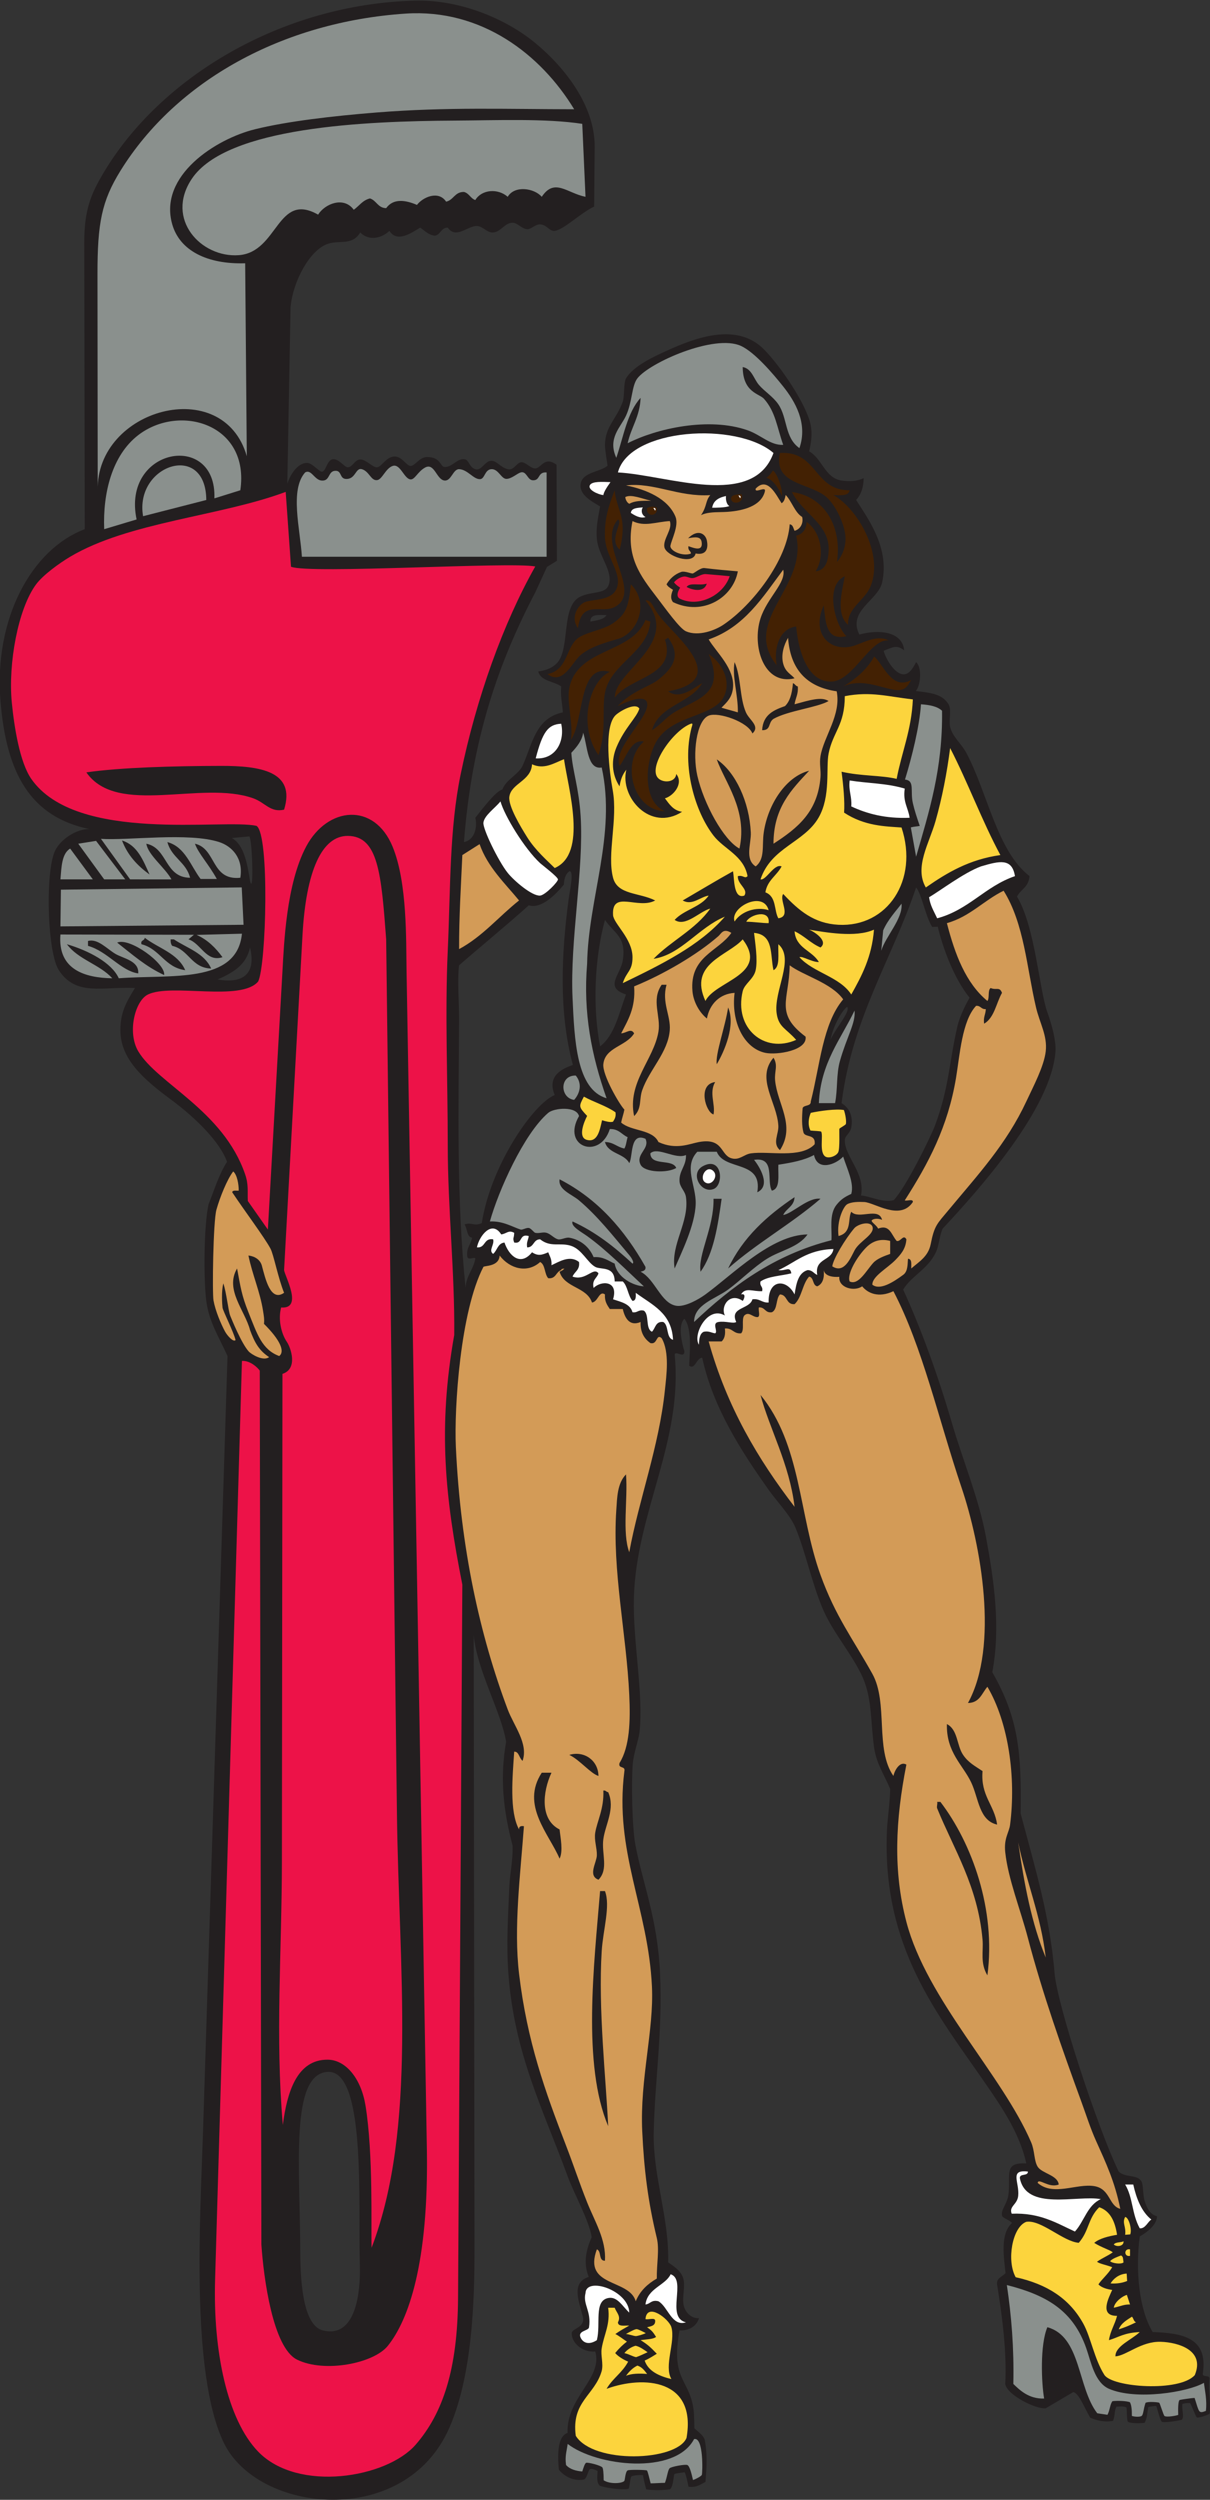 <?xml version="1.0" encoding="UTF-8" standalone="no"?>
<svg
   xmlns:dc="http://purl.org/dc/elements/1.1/"
   xmlns:cc="http://creativecommons.org/ns#"
   xmlns:rdf="http://www.w3.org/1999/02/22-rdf-syntax-ns#"
   xmlns:svg="http://www.w3.org/2000/svg"
   xmlns="http://www.w3.org/2000/svg"
   viewBox="0 0 477.733 986.533"
   height="986.533"
   width="477.733"
   xml:space="preserve"
   id="svg2"
   version="1.1"><rect x="0" y="0" width="477.733" height="986.533" fill="#333333" stroke="none"/><defs
     id="defs6" /><g
     transform="matrix(1.333,0,0,-1.333,0,986.533)"
     id="g10"><g
       transform="scale(0.1)"
       id="g12"><path
         id="path14"
         style="fill:#231f20;fill-opacity:1;fill-rule:evenodd;stroke:none"
         d="m 1326.2,6726.97 c -20.7,-0.11 -20.5,-21.1 -38.4,-24 -19.78,2.62 -29.77,15.03 -43.2,24 -25.46,-15.27 -68.26,-45.98 -91.2,-9.6 -22.71,-21.96 -60.77,-30.89 -86.4,-4.8 -24.14,-39.89 -60.3,-21.63 -96,-33.61 -53.211,-17.83 -103.23,-110.32 -110.395,-187.19 L 851,5968.57 c 8.574,27.37 30.117,60.67 57.16,61.8 12.278,0.51 22.754,-11.54 38.844,-23.4 18.601,-13.72 18.254,32.33 39.328,34.39 17.588,1.73 34.198,-24.65 44.138,-24 14.54,0.94 20.08,22.71 36.53,23.21 16.55,0.49 36.48,-23.4 48.93,-23.34 14.04,0.06 26.82,31.09 52.13,32.12 22.29,0.9 35.85,-27.7 47.74,-27.98 13.55,-0.32 26.13,26.17 48.89,26.41 40.74,0.42 39.3,-28.85 51.77,-29.49 23.48,-1.2 37.36,26.44 59.7,22.94 13.41,-2.1 12.9,-23.32 31.64,-29.46 17.23,-5.66 28.13,22.21 44.36,24.63 18.39,2.74 28.05,-18.47 51.64,-24.63 18.1,-4.73 25.92,19.16 39.74,20.55 12.34,1.25 25.25,-15.71 38.95,-18.14 20.02,-3.55 27.78,38.68 65.98,10.73 l 1.01,-284.35 -29.36,-18.04 -34.72,-75.55 c -109.01,-208.26 -188,-434.45 -211.2,-739.2 34.69,7.15 39.51,48.97 33.6,72 24.8,31.12 60.53,78.55 80.26,83.75 10.64,29.57 47.86,43.92 60.13,71.03 29.03,64.18 37.6,140.29 118.81,157.22 -1.17,26.02 -7.69,46.7 -4.8,76.8 -21.18,15.62 -60.47,15 -67.99,44.27 28.43,4.11 42.99,12.86 53.59,22.93 43.39,41.18 11.34,170.73 71.55,198.97 32.9,15.44 71.63,7.4 82.47,31.88 17.71,40.04 -29.76,88.09 -34.02,138.75 -2.57,30.68 1.64,53.55 9.6,96 -21.66,13.65 -62.87,33.36 -57.6,67.2 5.46,35.04 59.27,34.89 79.64,53.61 -2.53,18.95 -7.88,49.01 -7.64,61.59 1.08,55.23 33.38,74.76 52.8,127.84 5.22,14.29 2.22,56.44 9.6,68.96 21.85,37.05 83.39,64.9 120,81.6 87.05,39.69 208.18,84.62 288,4.8 48.87,-48.87 127.73,-164.63 139.19,-225.6 5.19,-27.58 0.5,-54.61 -4.79,-76.81 38.6,-21.31 46.85,-79.19 96,-86.39 23.81,-3.49 47.77,-2 65.4,7.2 -0.13,-28.68 -8.36,-49.84 -22.2,-64.8 32.5,-52.27 100.42,-140.03 76.8,-244.8 -11.71,-51.97 -103.1,-83.27 -67.2,-153.6 61.02,16.92 127.81,7.5 132.57,-46.66 -21.76,16.42 -31.04,10.43 -60.57,-1.34 3.42,-16.89 24.53,-56.89 48,-67.2 23.16,-10.17 36.82,12.05 48,33.6 18.98,-17.98 12.61,-70.59 -0.89,-85.53 45.2,-5.52 78.32,-8.79 96.89,-39.27 9.92,-16.28 0.03,-47.7 4.8,-67.2 7.32,-29.85 33.01,-48.62 48,-76.8 63.01,-118.43 91.21,-290.98 187.2,-364.8 -3.29,-33.51 -24.11,-36.77 -37.25,-60.44 53.96,-89.44 66.12,-277.05 90.05,-342.76 13.72,-37.7 26.02,-85.04 24,-115.2 -11.39,-169.54 -227.24,-410.78 -334.03,-525.05 -7.09,-13.15 -12.07,-48.61 -16.37,-60.55 -20.3,-56.45 -74.42,-76.63 -100.8,-120 50.18,-108.84 101.52,-248.05 144,-393.6 32.27,-110.55 80.18,-225.33 100.8,-336 24.36,-130.67 44.56,-271.08 19.2,-403.2 78.51,-136.96 86.56,-239.83 84.02,-418.37 44.13,-166.25 86.44,-304.07 100.61,-473.38 7.76,-93.09 126.62,-455.91 189.77,-586.65 20.46,-19.473 53.9,-7.286 67.21,-28.801 6.14,-9.942 4.19,-39.348 9.06,-56.211 8.26,-28.66 21.12,-43.848 36.98,-47.09 0.96,-24.551 -29.08,-47.844 -50.85,-59.902 -13.46,-102.356 -1.36,-218.301 38.4,-283.203 86.71,-2.879 163.36,-15.84 148.8,-120 -4.62,-17.411 21.57,-4.024 19.2,-19.2 -3.52,-38 5.69,-78.816 0.35,-102.961 -9.86,-4.754 -32.32,-13.211 -38.16,-10.261 -2.07,1.035 -18,42.226 -19.49,42.168 -2.44,-0.11 -12.46,1.086 -22.97,-2.743 -1.93,-19.589 6.14,-36.836 -1.4,-46.554 -13.76,-3.778 -55.12,-9.864 -59.48,-5.711 -6.36,6.035 -14.62,44.898 -16.47,46.148 -0.88,0.598 -12.15,-0.308 -23.45,-2.742 -4.08,-23.562 -3.06,-30.496 -10.92,-46.941 -13.85,-1.543 -43.63,-2.141 -49.8,3.679 -3.18,3 -2.55,41.203 -4.25,41.993 -9.97,4.609 -20.14,2.441 -29.64,2.214 -6.57,-14.089 -3.1,-23.386 -9.74,-41.863 -26.55,-5.019 -49.33,1.399 -67.89,9.316 -18.86,32.891 -32.96,71.692 -49.89,75.86 l -81.6,-47.996 c -27.84,-3.867 -115.24,39.16 -120,72 4.87,89.015 -7.94,195.82 -24,292.804 -3.29,19.825 12.09,22.762 24.9,35.055 -4.52,44.074 -17.26,116.621 19.2,148.586 -8.23,9.844 -30.57,15.527 -29.7,22.754 -3.73,16.73 16.01,34.57 19.2,62.402 6.74,58.86 -15.28,95.008 52.8,91.203 -19.55,88.587 -71.61,164.957 -120,235.197 -142.01,206.12 -308.07,403.48 -292.8,751.15 1.54,34.89 8.59,77.5 9.6,122.45 -18.46,43.76 -41.46,75.73 -47.99,124.79 -11.12,83.37 -5.06,149.19 -38.4,216.01 -34.53,69.2 -86.28,126.59 -115.21,196.8 -32.04,77.77 -48.87,162.72 -78.68,235.19 -15.67,38.1 -54.47,76.72 -81.59,115.21 -77.91,110.52 -162.58,239.49 -194.93,388.8 -17.99,-1.84 -21.15,-36.57 -38.41,-24.01 -0.04,28.94 10.54,108.5 -14.39,139.2 -20.14,-19.97 -7.12,-73.15 0,-95.99 0.61,-23.21 -25,2.18 -28.8,-9.6 25.53,-256.45 -113.59,-467.17 -120.7,-720 -3.63,-129.14 29.26,-286.66 16.54,-398.8 -2.47,-21.88 -17.15,-62.55 -19.65,-90.8 -4.98,-55.76 -2.16,-192.24 7.68,-243.36 22.5,-116.97 65.73,-218.97 72.93,-380.65 7.67,-172.3 -15.27,-314.22 -18.77,-468.46 -2.96,-130.607 46.16,-254.416 42.77,-385.931 18.73,-13.281 35.08,-23.535 43.2,-43.203 10.63,-25.762 -5.42,-64.895 4.8,-91.2 6.55,-16.867 21.8,-32.05 43.36,-30.957 -8.16,-25.343 -31.04,-37.367 -57.76,-36.242 -24.92,-137.004 21.34,-142.422 38.4,-215.996 5.09,-21.953 5.05,-43.594 5.6,-73.625 16.72,-15.074 23.67,-18.785 30.38,-32.762 7.91,-39.765 6.77,-78.183 2.41,-126.25 -14.05,-6.738 -26.12,-17.391 -50.23,-14.09 -1.58,8.973 -6.14,31.609 -11.18,42.887 -8.05,-1.559 -27.38,-2.84 -30.44,-5.633 -2.47,-2.266 -3.22,-39.453 -13.74,-44.93 -21.61,-3.148 -46.55,-3.312 -69.74,-0.168 -3.83,13.496 -6.92,25.625 -9.68,42.02 -9.22,1.379 -31.88,-0.828 -34.67,-4.148 -3.07,-3.652 -5.23,-34.258 -8.17,-35.898 -6.97,-3.875 -55.89,-0.996 -84.59,8.672 -9.86,7.734 -8.41,24.609 -6.88,43.742 -7.09,3.984 -18.8,8.289 -23.14,5.195 -5.52,-3.938 -8.32,-28.75 -18.38,-30.559 -31.48,-5.633 -59.49,11.555 -73.17,29.16 -0.37,7.824 -12.65,97.121 25.64,108.848 -4.09,104.895 105.29,162.156 81.98,241.133 -40.21,-3.457 -71.85,28.445 -69.48,55.39 1.16,13.145 40.8,15.442 32.69,47.864 -11.27,45.008 -35.79,100.996 17.59,117.547 -17.41,42.605 -6.8,82.722 8.66,117.597 -7.19,48.703 -52.55,129.289 -71.06,180 -71.13,194.937 -158.57,362.497 -175.71,601.897 -6.37,88.8 -0.85,165.65 2.91,257.3 1.53,37.21 10.74,73.26 9.6,120 -27.68,105.11 -37.91,200.33 -19.2,307.21 -13.35,86.4 -86.76,212.34 -96,316.8 l 2.41,-1786.437 c 0.19,-137.09 1.12,-387.403 -74.16,-560.195 C 1199.88,-87.598 761.992,-40.496 662.094,170.359 563.793,377.832 593.531,842.488 601.402,1091.77 l 72.469,2294.4 c -25.473,56.82 -54.844,100.82 -62.871,163.2 -8.172,63.5 -7.43,222.31 6.711,286.09 15.894,39.07 29.84,86.8 54.711,125.78 -20.484,58.39 -92.965,130.2 -165.305,183.64 -83.543,61.71 -150.113,120.83 -150.515,205.18 -0.235,50.77 15.117,80.71 43.199,125.7 -94.903,4.96 -174.219,-25.98 -225.602,52.81 -32.5,49.84 -40.523,270.08 -14.394,345.59 14.011,40.53 68.55,74.15 105.593,72.01 C 90.941,4982.13 18.832,5109.95 1.402,5325.37 -18.355,5569.52 93.547,5774.79 251,5834.17 l -1.395,848.87 c -0.156,96.15 19.875,143.19 55.762,203.93 168.188,284.73 527.863,501.39 922.873,511.99 133.74,3.59 269.26,-53.54 355.24,-123.85 87.2,-71.31 179.02,-186.16 177.91,-309.6 l -1.58,-176.27 c -38.31,-17.44 -90.22,-68.94 -116.81,-71.87 -16.23,-1.8 -22.47,18 -43.2,19.2 -14.12,0.81 -27.75,-15.51 -38.39,-14.4 -17.42,1.8 -28.51,19.29 -43.21,19.2 -23.79,-0.16 -33.92,-26.89 -57.6,-28.8 -17.71,-1.43 -30.36,18.63 -47.99,19.2 -27.48,0.87 -62.05,-40.01 -86.41,-4.8 z M 2509.1,4420.11 c 10.93,-13.21 -32.55,-61.2 -49.26,-97.28 9.1,44.28 35.3,87.53 49.26,97.28 z m -712.5,1159.66 c -8.71,-13.7 -29.33,-15.48 -47.99,-19.2 -1.01,23.41 25.49,19.31 47.99,19.2 z M 969.254,1266.8 c 115.356,9.13 91.316,-384.515 96.566,-573.433 2.16,-77.539 -10.9,-215.972 -109.215,-192 -54.968,13.41 -66.925,127.219 -67.207,230.403 -0.675,254.734 -30.597,526.29 79.856,535.03 z M 2713.4,4773.37 c 16.54,-19.15 27.31,-84.23 47.58,-116.81 l 16.57,0.79 c 14.44,-61.02 47.26,-152.17 94.25,-210.38 -17.56,-30.19 -30.92,-63.02 -35.57,-82.68 -24.75,-104.72 -24.41,-181.05 -66.21,-293.86 -13.34,-36 -86.77,-184.95 -122.84,-222.65 -31.09,-9.26 -73,12.78 -96.97,13.59 13.21,66.37 -48.15,114.67 -48.01,163.2 0.05,15.06 15.93,19.98 19.19,38.4 5.29,29.71 -2.55,55.59 -28.79,71.99 32.24,254.18 148.73,424.08 220.8,638.41 z m -2026.818,146.43 51.633,4.79 c 8.89,-4.13 14.25,-178.85 2.387,-132.02 -7.672,48.33 -17.055,106.98 -54.02,127.23 z m 54.02,-324.03 c 20.753,-87.97 -32.227,-106 -96.016,-94.78 45.797,20.61 84.559,42.23 96.016,94.78 z m 943.538,142.32 c -21.11,-159.64 -29.78,-333.25 12.74,-490.11 -28.65,-9.99 -78.36,-30.6 -53.88,-89.02 -62.7,-25.48 -189.34,-207.45 -216,-379.19 -22.94,-10.53 -29.25,3.54 -50.94,-3.9 8.62,-13.64 6.34,-37.24 22.14,-39.31 -2.93,-19.47 -16.55,-28.24 -14.4,-52.79 -0.15,-18.76 24.15,-0.86 24,-9.6 -5.75,-32.65 -27.16,-49.64 -28.8,-86.4 -27.12,264.3 -20.6,530.71 -19.2,796.8 0,47.31 -5.5,118.18 0,158.4 44.67,39.4 146.77,123.65 206.4,177.6 36.93,-11.4 78.79,30.94 103.96,61.35 1.05,26.56 10.56,35.03 16.04,39.45 15.07,2.68 1.06,-59.75 -2.06,-83.28 z m 107.66,-60.72 c 27.09,-40.03 64.13,-49.6 52.8,-120 -6.96,-43.23 -56.24,-79.34 9.6,-100.81 -21.06,-55.72 -33.33,-120.27 -76.8,-153.59 -22.78,117.5 -16.13,262.07 14.4,374.4 v 0" /><path
         id="path16"
         style="fill:#8a908d;fill-opacity:1;fill-rule:evenodd;stroke:none"
         d="m 2367.8,6074.17 c -44.08,30.85 -34.99,89.28 -62.4,129.6 -15.6,22.95 -40.43,37.59 -57.6,57.6 -15.48,18.02 -21.07,48.02 -48,52.8 0.6,-75.85 49.31,-78.35 63.39,-94.38 34.32,-39.09 38.06,-84.03 56.61,-136.02 -38.51,-1.64 -65.12,28.98 -105.6,43.2 -114.5,40.23 -269.84,5.28 -355.2,-38.4 10.3,47.29 36.39,78.81 38.4,134.4 -39.65,-43.55 -50.77,-115.63 -72,-177.6 -26.48,58.31 13.03,90.36 28.8,124.8 19.14,41.79 16.37,87.88 33.6,110.4 35.47,46.36 228.4,132.43 307.2,96 40.64,-18.8 94.86,-82.43 124.8,-120.01 35.02,-43.94 73.52,-109.18 48,-182.39 v 0" /><path
         id="path18"
         style="fill:#ffffff;fill-opacity:1;fill-rule:evenodd;stroke:none"
         d="m 2291,6059.77 c -60.36,-166.68 -313.87,-65.39 -460.8,-57.6 34.16,131.62 352.14,151.05 460.8,57.6 v 0" /><path
         id="path20"
         style="fill:#ffffff;fill-opacity:1;fill-rule:evenodd;stroke:none"
         d="m 1808.19,5973.47 c -12.59,-17.49 -19.85,-29.84 -21.19,-38.51 -15.7,1.91 -47.02,15.96 -39.88,29.43 6.45,12.16 37.2,9.79 61.07,9.08 v 0" /><path
         id="path22"
         style="fill:#ffffff;fill-opacity:1;fill-rule:evenodd;stroke:none"
         d="m 2150.3,5932.28 c -1.02,-7.92 0.47,-24.66 10.21,-29.62 -13.04,-5.07 -40.05,-4.98 -51.25,-4.98 3.21,16 12.05,28.55 41.04,34.6 v 0" /><path
         id="path24"
         style="fill:#ffffff;fill-opacity:1;fill-rule:evenodd;stroke:none"
         d="m 1904.04,5898.73 c -5.94,-8.77 -4.1,-21.97 8.01,-28.78 -16.78,-5.07 -32.9,5.68 -43.46,12.22 0.84,15.16 20.84,15.17 35.45,16.56 v 0" /><path
         id="path26"
         style="fill:#ed1248;fill-opacity:1;fill-rule:evenodd;stroke:none"
         d="m 2161.39,5694.96 c -7.62,-22.58 -24.01,-42.89 -45.34,-56.56 -27.41,-17.58 -65.74,-27.03 -101.21,-10.63 -13.24,6.12 -7.87,21.39 -0.31,33.04 -6.21,4.76 -12.87,8.5 -18.21,16.04 8.44,10.01 20.02,15.61 28.61,17.03 9.07,1.5 17.76,-5.45 27.03,-4.45 12.93,1.39 25.31,12.89 39.17,11.71 21.58,-1.84 45.35,-3.7 70.26,-6.18 z m -127.82,-31.86 c 16.89,-9.39 52.08,-17.45 59.69,9.8 -21.82,-7 -48.77,4.74 -59.69,-9.8 v 0" /><path
         id="path28"
         style="fill:#ffffff;fill-opacity:1;fill-rule:evenodd;stroke:none"
         d="m 1662.2,5258.17 c 11.35,-51.39 -15.46,-106.11 -75.49,-102.6 20.45,79.07 37,100.73 75.49,102.6 v 0" /><path
         id="path30"
         style="fill:#ffffff;fill-opacity:1;fill-rule:evenodd;stroke:none"
         d="m 2516.6,5090.17 c 54.82,-8.84 107.99,-7.68 163.2,-24 -6.1,-39.7 10.34,-56.87 14.4,-86.4 -71.71,-2.91 -125.86,11.73 -172.81,33.6 2.34,29.53 -8.53,45.86 -4.79,76.8 v 0" /><path
         id="path32"
         style="fill:#ffffff;fill-opacity:1;fill-rule:evenodd;stroke:none"
         d="m 1482.38,5028.17 c 11.8,-42.24 70.44,-139.15 117.42,-182.8 4.69,-4.36 52.25,-40.41 52.8,-48 0.51,-6.91 -37.77,-46.68 -52.8,-48.01 -23.73,-2.08 -77.26,43.74 -96,67.21 -27.76,34.78 -74.25,130.57 -71.99,148.8 2.61,21.13 33.62,42.31 50.57,62.8 v 0" /><path
         id="path34"
         style="fill:#ffffff;fill-opacity:1;fill-rule:evenodd;stroke:none"
         d="m 3006.2,4806.97 c -88.34,-30.07 -136.79,-100.02 -230.4,-124.8 -11.52,24.5 -20.2,37.39 -24,62.4 28.97,16.34 103,72.7 153.6,91.19 55.53,16.46 92.13,25.02 100.8,-28.79 v 0" /><path
         id="path36"
         style="fill:#8a908d;fill-opacity:1;fill-rule:evenodd;stroke:none"
         d="m 1705.4,4216.57 c 19.3,-23.68 12.98,-51.91 -4.8,-72 -42.19,5.29 -44.18,73.22 4.8,72 v 0" /><path
         id="path38"
         style="fill:#ffffff;fill-opacity:1;fill-rule:evenodd;stroke:none"
         d="m 2113.4,3933.37 c 14.98,-15.32 -5.67,-44.68 -24.01,-33.6 -20.66,12.48 3.17,54.9 24.01,33.6 v 0" /><path
         id="path40"
         style="fill:#231f20;fill-opacity:1;fill-rule:evenodd;stroke:none"
         d="m 3116.6,472.57 c 32.83,-32.765 53.65,-64.797 55.29,-128.75 l -58.76,-35.453 c -7.88,55.16 -11.56,115.91 3.47,164.203 v 0" /><path
         id="path42"
         style="fill:#8a908d;fill-opacity:1;fill-rule:evenodd;stroke:none"
         d="m 1695.8,3784.57 c -6.02,-14.3 26.95,-31.52 43.2,-43.2 56.93,-40.91 116.32,-101.03 168,-148.8 -30.78,1.28 -79.56,26 -86.4,67.2 -19.02,8.19 -33.15,21.25 -62.4,19.19 -12.93,30.54 -38.77,51.72 -72,57.6 -10.27,1.83 -24.74,-7.06 -33.6,-4.79 -11.29,2.89 -21.59,15.66 -33.6,19.2 -10.86,3.2 -22.07,-2.55 -33.6,0 -4.23,0.94 -12.13,13.35 -19.2,14.4 -7.91,1.17 -18.74,-6.45 -24,-4.8 -23.41,7.36 -52.66,26.09 -91.19,24 24.78,89.49 100.39,259.74 172.79,321.6 17.26,14.75 83.49,20.55 91.2,-9.61 -52.93,-91.4 62.06,-130.74 91.2,-38.39 26.53,0.94 35,-16.2 52.8,-24.01 -3.48,-10.92 -4.28,-24.51 -9.61,-33.59 -21.72,3.86 -32.07,19.13 -57.59,19.2 9.54,-35.27 56.72,-32.88 72,-62.4 11.45,19.03 1.1,92.27 48,71.99 14.17,-29.85 -30.22,-45.1 -14.4,-76.79 11.6,-23.23 79.26,-25.4 105.6,-9.6 -11.57,28.43 -75.54,4.46 -76.8,43.2 21.16,20.93 75.17,-19.24 105.6,-4.8 1.12,-32.72 -20.26,-45.54 -19.2,-76.81 0.64,-19.13 16.54,-29.03 19.2,-47.99 10.43,-74.35 -45.56,-139.1 -33.6,-211.2 19.19,45.37 60.86,127.76 62.4,192 1.29,54.13 -36.9,109.56 4.8,153.6 19.2,0 38.4,0 57.6,0 22.54,-57.47 136.59,-23.41 120,-120 41.66,19.45 6.34,76.58 -9.6,96 64.69,9.89 36.05,-63.57 52.8,-91.2 25.9,6.1 17.91,46.08 19.2,76.8 38.81,5.98 76.61,12.99 105.6,28.8 10.2,-48.73 63.73,-28.78 86.4,-4.8 11.02,-35.18 33.11,-78.16 23.99,-110.4 -20.06,-9.22 -30.55,-16.21 -43.49,-32.07 -22.96,-28.14 -13.1,-73.8 -15.27,-105.06 -171.1,-43.31 -296.74,-137.76 -406.83,-242.08 -0.38,51.84 62.9,68.13 100.8,96.01 37.72,27.74 75.07,66.07 115.2,91.2 40.61,25.42 92.8,33.09 120,72 -107.31,-1.17 -222.56,-119.44 -302.41,-177.6 -20.36,-14.84 -60.83,-37.77 -86.39,-33.6 -45.88,7.48 -62.35,78.42 -105.6,100.8 7.44,2.13 15.87,3.33 14.4,14.4 -61.78,109.42 -141.24,201.15 -254.39,259.19 -4.8,-31.03 35.97,-44.03 57.59,-62.39 55.36,-47.01 98.19,-101.85 149.65,-163.04 4.28,-5.09 15.31,-21.35 8.75,-24.16 -52.34,48.46 -108.36,93.24 -177.6,124.8 z m 417.6,96 c 31.74,12.07 25.98,98.95 -31.72,67.67 -39.39,-21.36 -5.64,-81.88 31.72,-67.67 z m 43.2,-235.2 c 84.88,75.1 187.72,132.27 273.61,206.4 -36.38,5.37 -83.44,-44.11 -110.41,-48 8.99,19.81 32.31,25.29 33.6,52.8 -81.37,-54.64 -153.05,-118.96 -196.8,-211.2 z m -81.6,-9.6 c 38.76,54.05 50.96,134.64 62.4,216 -8.01,0 -16.01,0 -24,0 1.81,-83.76 -46.73,-165.33 -38.4,-216 v 0" /><path
         id="path44"
         style="fill:#ed1248;fill-opacity:1;fill-rule:evenodd;stroke:none"
         d="m 846.199,5944.57 15.735,-221.61 c 55.855,-22.17 648.776,15.36 723.466,0.81 -95.04,-168.23 -174.09,-388.68 -220.8,-614.41 -33.81,-163.39 -30.03,-338.8 -38.4,-523.19 -8.45,-186.1 0,-380.27 0,-576.01 0,-186.84 21.08,-376.33 19.2,-561.59 -48.87,-275.39 -27.13,-480.76 24,-739.2 L 1356.71,597.363 c -1.27,-211.277 -45,-341.425 -125.43,-434.09 C 1145.59,64.539 882.434,20.625 764.605,142.617 672.602,237.871 630.93,440.898 637.07,651.16 l 79.532,2720.61 c 24.648,1.41 46.296,-19.62 52.796,-28.8 l 4.801,-2587.197 c 6.668,-99.328 33.926,-305.414 105.606,-340.8 81.332,-40.157 227.185,-11.172 268.925,40.855 61.25,76.34 121.44,244.895 115.59,583.432 l -60.12,3484.51 c -1.62,94.15 2.5,263.83 -41.22,370.14 -54.69,133 -192.992,119.01 -255.992,1 -59.449,-111.34 -65.957,-291.16 -70.433,-370.46 l -43.157,-763.88 -59.406,84.66 c -1.273,28.67 2.578,48.25 -7.793,78.54 -64.969,189.8 -259.82,268.74 -316.801,364.8 -32.734,55.2 -9.949,149.12 28.805,167.99 69.602,33.91 274.789,-21.97 326.402,38.4 24.024,47.49 34.274,435.55 -4.746,460.81 -96.992,22.25 -533.664,-52.95 -667.257,139.19 -34.086,49.02 -50.621,154.14 -57.602,225.61 -11.238,115.02 18.227,278.08 72.004,350.4 20.601,27.71 68.84,62.62 100.801,81.6 173.855,103.27 443.465,119.3 638.394,192 z M 1100.59,746.172 c -1.94,60.976 5.37,276.458 -17.89,420.428 -13.21,81.8 -59.2,135.76 -111.7,136.37 -91.879,1.08 -120.918,-97.27 -133.285,-193.18 -22.613,260.72 -3.043,511.43 -2.738,780.37 l 1.625,1443.21 c 46.48,14.91 25.046,77.01 13.046,94.72 -17.464,25.75 -26.179,67.96 -16.914,101.8 65.895,-4.98 11.094,91.93 8.672,110.68 l 54.539,991.36 c 10.547,191.67 57.864,295 134.605,294.14 89.33,-1.01 98.76,-110.35 113.25,-306.3 l 31.93,-2590.41 c 5.6,-454.52 60.46,-928.2 -75.14,-1283.188 z M 654.199,5133.37 c -138.969,-0.3 -296.816,-4.53 -398.398,-19.2 91.211,-131.3 342.152,-22.09 494.398,-76.8 35.785,-12.86 50.399,-42.82 91.207,-33.6 35.278,113.75 -70.636,129.86 -187.207,129.6 v 0" /><path
         id="path46"
         style="fill:#8a908d;fill-opacity:1;fill-rule:evenodd;stroke:none"
         d="m 574.332,4633.37 -16.129,-13.6 c 37.031,-11.46 52.379,-68.56 100.797,-52.8 -19.543,26.86 -44.332,52.08 -76.797,66.01 l 134.399,3.59 c -14.793,-150 -212.036,-119.97 -364.793,-132 -20.801,46.18 -89.801,82 -153.606,100.8 33.203,-45.19 97.102,-59.71 134.402,-100.8 -80.781,1.27 -162.042,25.19 -153.605,129.59 l 395.332,-0.79 z m 1126.268,2444 c -200.72,0.24 -375.35,7.16 -585.6,-9.6 -128.461,-10.25 -263.379,-25.82 -360,-49.66 -115.098,-28.38 -286.133,-136.9 -244.801,-281.54 22.403,-78.4 104.446,-118.63 216,-115.2 L 731,6050.17 c -69.98,244.3 -446.59,140.42 -441.598,-100.81 l -0.668,639.81 c -0.156,150.78 12.422,216.22 67.868,305.79 165.199,266.86 480.964,441.37 844.808,465.61 224.61,14.96 400.89,-121.03 499.19,-283.2 z m 24,-43.2 9.6,-216 c -55.09,11.07 -91.72,56.83 -129.6,0 -22.37,25.99 -80.75,34.46 -100.8,0 -28.85,25.55 -76.99,22.12 -96,-9.6 -14.3,4.9 -18.25,20.15 -33.6,24 -27.56,0.36 -30.48,-23.92 -52.8,-28.8 -22.53,34.02 -68.81,13.66 -86.4,-9.6 -33.68,14.43 -69.86,20.18 -91.2,-9.61 -24.95,0.66 -28.51,22.69 -48,28.81 -21.91,-5.3 -32.07,-22.33 -48,-33.6 -29.28,40.41 -85.28,18.15 -105.597,-14.4 -121.894,69.26 -117.918,-111.56 -235.199,-120 -111.43,-8.03 -218.348,106.48 -139.199,225.6 102.992,155.03 517.175,171.23 777.595,172.8 124.96,0.75 270.81,6.95 379.2,-9.6 z M 1259,6016.57 c 28.01,15.42 33.82,-35.95 57.61,-38.4 20.17,-2.08 25.09,34.15 43.19,33.6 25.13,-0.79 41.9,-29.75 61.62,-29.54 15.33,0.17 13.62,29.84 35.59,29.54 19.62,-0.27 27.65,-28.57 42.79,-28.7 15.14,-0.13 31.94,16.1 42.4,19.1 17.46,5 19.74,-22.17 35.33,-23.21 24.06,-1.58 13.72,25.36 41.47,23.21 v -249.6 H 894.199 c -5.082,82.01 -36.461,197.98 9.602,249.6 17.883,10.62 27.273,-21.74 48,-24 27.523,-3 18.176,29.7 43.199,28.8 17.09,-0.62 11.04,-22.58 28.8,-24 29.81,-2.4 28.81,34.23 48.01,28.8 22.21,-6.3 26.74,-35.22 45.65,-32.31 14.72,2.26 24.6,34.71 45.54,41.91 22.57,7.75 33.71,-37.76 52.68,-39.84 12.98,-1.43 21.22,22.86 43.32,35.04 z m -648,-96 -187.195,-48 c -26.227,151.92 186.207,222.85 187.195,48 z M 711.809,5949.36 635,5925.37 c 7.398,199.84 -275.27,150.24 -230.395,-62.4 l -96,-28.8 c -4.226,106.23 23.012,218.47 100.793,278.4 122.665,94.5 331.094,32.78 302.411,-163.21 z M 207.805,4888.57 275,4797.37 h -96 c 3.117,36.88 3.844,76.16 28.805,91.2 z m 76.761,22.79 L 371,4797.37 h -62.395 l -76.804,105.6 52.765,8.39 z m 427.243,-109.19 c -87.371,-8.96 -70.52,86.29 -134.403,100.8 10.059,-28.77 39.801,-59.38 64.805,-104.42 h -47.996 c -29.235,37.97 -45.524,94.91 -98.414,109.22 11.859,-45.75 55.84,-59.37 67.203,-105.6 -76.051,0.75 -65.738,87.86 -129.606,100.8 4.524,-32.85 55.7,-71.14 74.415,-105.64 l -122.407,0.04 -86.406,120 c 78.652,-5.62 259.711,19.99 350.402,-9.6 36.536,-11.93 71.844,-46.44 62.407,-105.6 z m -268.805,9.6 c -19.066,41.73 -35.465,86.14 -81.602,100.8 16.61,-44.19 46.348,-75.25 81.602,-100.8 z m 272.992,-38.1 5.406,-110.7 -542.402,-4.8 1.398,108.7 535.598,6.8 z M 419,4605.37 c 54.926,-13.88 68.934,-68.67 129.598,-76.8 -21.883,50.11 -79.336,64.66 -120,95.99 -0.059,-9.53 -13.094,-6.1 -9.598,-19.19 z m -76.797,-28.8 c -25.601,14.96 -52.519,46.41 -81.601,38.39 0,-4.8 0,-9.59 0,-14.39 57.691,-16.14 97.918,-74.57 148.796,-81.61 2.848,37.44 -43.793,43.93 -67.195,57.61 z m 4.801,33.59 c 44.019,-34.37 85.391,-71.41 139.195,-96 5.133,33.74 -102.043,112.3 -139.195,96 z m 163.195,-9.59 c 49.524,-11.28 56.332,-65.27 115.199,-67.2 -19.992,45.61 -70.921,60.28 -110.398,86.4 -3.199,0 -6.402,0 -9.602,0 -0.359,-8.36 1.079,-14.93 4.801,-19.2 v 0" /><path
         id="path48"
         style="fill:#d39b57;fill-opacity:1;fill-rule:evenodd;stroke:none"
         d="m 2103.8,5934.96 c -15,-17.48 -9.24,-32.67 -27.5,-59.32 14.59,7.44 33.83,8.79 59.38,9.11 51.21,0.65 100.62,11.89 121.3,42.08 6.67,9.73 10.18,22.16 8.37,24.21 -5.45,6.17 -30.12,-10.64 -27.15,3.13 35.24,37.08 60.34,-18.47 76.8,-43.2 7.52,4.86 9.4,11.96 12.06,24.44 18.33,-18.75 27.02,-51.94 48.79,-65 4.35,-16.53 -3.84,-36.16 -22.45,-41.05 -4.3,8.76 -4.52,17.89 -14.4,19.21 -7.18,-105.61 -109.98,-239.47 -196.8,-297.6 -23.33,-15.63 -72.81,-35.48 -110.4,-19.2 -18.54,8.03 -59.39,65.5 -86.4,100.8 -48.47,63.34 -93.3,120.12 -72,225.6 35.42,-17.74 69.8,-2.29 110.4,0 9.46,-23.52 -20.84,-53.29 -15.93,-77.4 5.31,-26.08 84.76,-54.03 92.45,-18.6 36.16,-6.67 36.86,20.8 33.47,37.87 -4.15,20.98 -26.82,35.7 -55.72,7.18 19.8,3.67 37.5,6.39 40.09,-10.83 4.06,-26.86 -17.24,-20.64 -39.06,-12.52 -2.31,-14.58 8.77,-14.23 6.95,-22.16 -26.21,-9.16 -62.63,9.3 -60.3,23.38 2.91,17.47 25.77,59.95 14.9,86.13 -22.27,53.62 -86.12,80.33 -146.45,92.55 83.38,9.55 153.98,-34.65 249.6,-28.81 z m 912,-3988.79 c 23.9,-116.9 66.9,-214.71 81.6,-340.8 -41.42,99.38 -63.96,217.64 -81.6,340.8 z m -1353.6,1694.4 c 0.14,4.66 5.87,3.72 9.6,4.8 -3.52,-4.48 -8.73,-7.27 -14.39,-9.6 14.27,-48.12 80.51,-44.29 95.99,-91.2 17.99,1.83 21.15,36.56 38.4,24 -1.39,-20.6 6.68,-31.72 14.4,-43.2 12.8,0 25.6,0 38.4,0 6.01,-26.47 20.01,-52.34 52.8,-38.41 -1.14,-31.53 11.24,-49.55 28.8,-62.39 21.94,-5.86 17.05,29.53 33.6,14.39 23.81,-41.15 14.16,-109.57 9.59,-153.59 -17.33,-167.28 -77.16,-324.67 -105.59,-480 -21.57,58.43 -3.81,156.19 -9.6,230.4 -26.13,-26.27 -26.38,-70.02 -28.8,-105.6 -12.29,-180.14 29.9,-364.49 38.4,-547.2 3.65,-78.52 1.23,-153.5 -28.8,-201.6 -5.11,-17.9 18,-7.6 14.39,-24.01 -30.52,-239.39 70.66,-404.52 81.61,-638.4 6.04,-129.17 -35.93,-273.98 -28.8,-427.19 5.21,-112.004 16.37,-205.61 43.2,-316.797 8.12,-33.684 -0.69,-77.969 0,-120 -27.4,-15.801 -49.88,-36.528 -62.4,-67.207 -19.5,67.382 -156.99,40.75 -115.2,153.601 14.41,-4.797 4.04,-34.363 24,-33.601 4.02,61.953 -30.48,116.914 -52.8,172.8 -21.75,54.454 -40.83,112.102 -62.39,168.004 -61.46,159.26 -115.45,308.32 -139.21,508.79 -16.15,136.34 3.62,290.15 14.4,436.81 -9.63,1.63 -15.02,-0.99 -14.4,-9.6 -29.29,53.18 -19.25,157.32 -14.4,230.4 14.56,0.15 13.54,-17.48 24.76,-27.33 17.93,50.84 -25.88,104 -43.96,152.13 -82.23,218.93 -139.58,476.28 -153.6,777.59 -5.34,114.85 13.2,401.28 81.61,532.81 3.6,4.02 46.42,0.44 47.99,33.6 30.57,-40.09 82.7,-53.07 120,-19.2 15.86,-8.13 12.4,-35.61 24,-48.01 23.37,-2.56 22.47,19.14 38.4,24.01 z m 24,-1435.2 c 31.67,-15.25 62.69,-55.01 86.41,-62.4 -0.79,46.13 -42.24,75.46 -86.41,62.4 z m -81.6,-52.8 c -62.93,-96.21 21.73,-181.05 52.81,-254.41 11.16,22.6 2.51,62 0,86.41 -57.81,28.79 -51.02,109.84 -24.01,168 -9.6,0 -19.2,0 -28.8,0 z m 158.4,-177.6 c -3.65,-22.63 5.49,-45.11 4.8,-67.2 -0.67,-21.69 -27.4,-59.96 4.81,-72 30.72,31.2 8.66,77.07 14.39,120 5.8,43.42 36.02,90.52 14.39,139.2 -6.12,0.26 -6.64,6.16 -14.39,4.8 2.55,-53 -18.52,-90.87 -24,-124.8 z m 38.39,-868.8 c -6.69,141.94 -29.86,346.6 -19.19,518.4 3.93,63.13 26.45,133.7 9.6,177.6 -4.8,0 -9.6,0 -14.4,0 -18.08,-218.83 -52.95,-514.07 23.99,-696 z m 638.41,2534.4 c 4.75,-24.41 44.99,-19.83 46.17,-19.91 -3.13,-32.26 43.97,-44.65 67.76,-28.09 16.04,-20.11 48.16,-35.39 92.47,-14.41 86.4,-165.3 133.55,-379.16 201.6,-580.8 57.63,-170.73 111.76,-469.69 19.2,-638.4 34.78,0.43 41.2,29.2 57.6,48 62.74,-106.26 85.05,-268.33 67.2,-408 -3.09,-24.18 -18.83,-39.8 -14.4,-81.6 8.34,-78.73 44.57,-168.17 67.2,-254.39 42.98,-163.75 101.51,-328.91 158.4,-484.81 14.48,-39.68 26.67,-78.41 43.2,-115.19 29.67,-65.997 55.59,-120.814 72,-201.603 -34.44,8.516 -29.11,59.094 -76.81,67.199 -52.19,8.883 -121.55,-30.988 -167.99,9.598 2.39,15.988 32.8,-16.641 62.4,-4.797 -2.65,27.785 -49.97,32.727 -62.4,52.805 -11.1,17.928 -8.26,46.498 -19.2,71.988 -85.94,200.41 -309.14,421.99 -369.6,652.81 -39.53,150.92 -32.58,300.37 0,465.59 -18.27,11.02 -34.35,-15.06 -38.4,-33.59 -55.29,79.16 -14.61,216.54 -62.4,302.4 -57.35,103.03 -109.46,170.21 -153.59,292.79 -64.66,179.59 -56.95,385.45 -177.61,532.81 25.95,-98.86 86.03,-205.17 100.8,-331.2 -107.79,140.21 -200.48,295.52 -254.4,489.6 12.8,0 25.6,0 38.4,0 8.24,7.76 11.92,20.08 9.6,38.4 22.77,1.98 25.22,-16.38 48,-14.4 10.94,9.86 0.16,41.45 9.6,52.8 13.39,12.83 23.71,-4.5 38.4,-4.8 10.61,0.59 2.04,20.36 4.8,28.8 18.83,1.23 17.84,-17.37 38.4,-14.4 17.43,8.17 11.18,40.01 24,52.8 22.95,-1.05 17.23,-30.78 43.2,-28.8 21.69,19.91 23.1,60.11 43.2,81.6 14.62,-2.98 9.38,-25.82 24.01,-28.8 15.54,6.84 21.52,23.27 19.19,48 z m 436.8,-1516.8 c 22.18,-46.8 22.97,-112.74 76.8,-124.81 -8.21,58.99 -49.44,84.97 -43.19,158.4 -22.89,15.27 -41.93,24.92 -57.61,48.01 -19.14,28.2 -15.18,74.56 -48,91.19 -2.14,-83.68 47.25,-120.55 72,-172.79 z m -100.8,-76.81 c 49.26,-120.95 120.4,-229.73 134.41,-388.8 3.01,-34.32 -7.69,-69.01 14.39,-105.59 25.77,195.2 -46.21,392.15 -139.2,513.6 -3.2,0 -6.4,0 -9.6,0 1.71,-5.7 -2.24,-13.71 0,-19.21 z m -1238.4,2688 c -59.85,-47.34 -107.86,-106.53 -177.6,-143.99 -0.3,96.3 5.54,186.46 9.6,278.39 l 51.1,32.35 c 23.5,-67.71 75.77,-116.68 116.9,-166.75 z m -846.662,-802.3 c 11.469,-9.28 16.649,-38.72 16.266,-56.89 -7.606,-0.41 -18.313,2.3 -19.199,-4.8 36.593,-55.06 95.691,-133.67 113.41,-166.96 9.293,-17.47 22.305,-86.16 40.191,-130.64 -40.465,-28.07 -55.531,42.51 -65.777,80.27 -4.695,17.34 -20.484,27.97 -39.828,30.13 11.816,-57.45 34.355,-107.02 43.199,-163.2 2.152,-13.66 4.574,-26.16 2.82,-39.11 47.66,-47.21 62.946,-81.74 45.184,-95.29 -51.492,18.8 -65.82,66.48 -91.203,129.6 -20.274,50.43 -23.25,74.26 -33.598,129.6 -37.012,-62.82 23.297,-124.15 38.399,-182.4 14.015,-37.96 27.078,-60.75 56.468,-80.03 -17.527,-13.32 -53.562,8.91 -60.593,16.95 -21.59,24.15 -50.594,95.77 -54.567,105.59 -5.617,13.9 -11.172,68.72 -20.39,95.68 -6.383,-22.94 -3.457,-63.15 -2.442,-71.8 1.11,-9.48 33.399,-72.68 38.621,-96.03 -6.879,-7.02 -24.808,13.67 -31.16,25.33 -12.137,22.28 -28.687,61.61 -34.113,91.74 -4.156,23.06 -1.004,234.67 8.586,268.91 10.613,37.88 32.023,90.39 49.726,113.35 z M 2972.6,4763.77 c 61.12,-97.62 68.32,-227.72 96.01,-345.6 10.84,-46.22 33.95,-83.18 28.79,-129.6 -4.92,-44.22 -36.58,-103.77 -57.6,-148.8 -58.78,-125.95 -142.64,-216.02 -230.4,-321.6 -33.72,-40.59 -41.77,-44.88 -52.8,-100.81 -7.25,-36.76 -34.59,-51.92 -57.6,-71.99 -0.07,12.73 2.66,28.26 -9.6,28.8 -1.55,-13.19 0.61,-36.6 -13.8,-47.28 -30.67,-22.7 -69.51,-46.95 -91.8,-29.53 -0.85,24.6 44.66,48.8 68.17,73.05 15.08,15.55 30.87,32.49 32.63,61.36 -9.07,16.33 -16.83,-8.22 -28.8,-4.81 -16.16,18.84 -20.61,49.89 -55.01,36.46 -3.53,9.13 -20.78,19.61 -18.97,23.87 1.81,4.25 15.95,8.5 30.78,2.08 -9.94,39.1 -69.12,-0.21 -91.21,24 -11.27,-22.32 2.97,-61.4 -37.72,-71.87 -5.99,45.3 14.81,87.95 25.54,94.06 12.79,7.28 33.7,7.36 50.59,6.61 30.34,-1.36 106.06,-56.83 144,0 0.81,10.41 -17.02,2.17 -24,4.8 70.33,110.07 127.62,217.13 151.94,363.24 11.01,66.17 17.62,168.54 59.26,212.76 14.05,1.25 14.75,-10.86 28.8,-9.6 -0.2,-15.8 -8.1,-23.9 -4.8,-43.21 30.25,17.77 35.49,60.52 52.8,91.21 -7.25,19.35 -16.45,6.93 -33.6,14.39 -9.4,-6.58 -2.59,-29.41 -9.6,-38.39 -63.96,52.83 -96.04,137.56 -120,230.4 68.55,19.45 108.91,67.1 168,96 z m -388.8,-993.6 c 9.18,-23.71 -37.67,-42.71 -52.66,-71.13 -12.07,-22.91 -30.77,-70.17 -66.03,-47.25 2.62,21.54 37.82,80.14 65.02,112.58 10.01,11.94 45.44,22.82 53.67,5.8 z m 52.8,-43.21 c 0,-12.79 0,-25.59 0,-38.39 -17.74,-6.41 -38.62,-13.91 -50.12,-26.55 -20.52,-22.52 -43.88,-67.7 -69.88,-55.06 -8.96,21.59 22.43,74.69 50.31,101.96 17.17,16.78 39.69,25.92 69.69,18.04 z m -470.4,912 c -37.85,-54.99 -124.17,-69.19 -115.2,-172.79 2.61,-30.19 19.57,-62.08 42.78,-80.76 7.93,42.83 38.15,73.5 82.02,75.96 -10.91,-86.1 27.95,-164.42 91.2,-177.6 34.33,-7.15 125.1,6.99 119.07,48 -92.51,69.58 -48.56,107.94 -47.07,211.2 38.03,-29.42 123.97,-51.85 158.4,-100.8 -60.88,-71.93 -68.86,-196.74 -96.01,-302.4 0.74,-15.13 -19.46,-9.34 -23.99,-19.2 -2.36,-26.86 -2.9,-53.25 2.39,-72.46 4.36,-15.92 36.79,-3.44 33.14,-34.93 -40.8,-43.27 -136,-19.18 -189.13,-27.01 -20.85,-3.08 -33.71,-21.48 -57.6,-14.4 -33.11,9.8 -23.21,61.17 -96,48 -27.81,-5.04 -67.32,-24.3 -120,0 -17.69,38.31 -80.6,31.4 -110.4,57.6 2.56,13.45 7.05,24.95 9.59,38.39 -14.95,15.33 -65.55,102.79 -62.39,134.4 5.05,50.52 67.26,52.48 91.2,91.21 -9.04,16.54 -21.92,1.35 -38.4,0 19.99,39.21 43.15,75.24 38.4,139.2 87.78,35.84 186.43,93.66 249.6,148.79 8.43,7.37 14.24,24.73 38.4,9.6 z m -216,-292.79 c -13.77,-82.37 -93.03,-150.33 -72,-249.61 23.53,22.91 14.33,49.24 24,76.81 21.36,60.92 76.69,111.99 81.6,177.6 3.25,43.5 -24.53,81.23 -9.6,134.4 -4.81,0 -9.6,0 -14.4,0 -31.74,-45.98 -1.8,-92.52 -9.6,-139.2 z m 172.8,-96.01 c 22.83,38.28 56.39,116.01 33.6,168.01 -8.16,-55.89 -38.68,-139.42 -33.6,-168.01 z m 182.4,-182.39 c 1.32,-24.59 -18.69,-51.97 4.8,-72 47.07,73.45 -7.7,135.71 -14.4,206.4 -2.54,26.79 9.54,44.17 -4.8,67.19 -52.97,-61.71 10.62,-131.41 14.4,-201.59 z m -192,33.6 c 6.04,30.33 -13.8,63.76 4.8,96 -52.75,-6.84 -28.18,-89.32 -4.8,-96 z m -184.7,1816.89 c -29.07,0.18 -49.4,0.1 -64.42,-8.87 -5.88,1.7 -11.94,12 -12.21,19.82 17,9.28 49.12,-4.66 76.63,-10.95 z m 391.1,-204.09 c 9.47,-38.37 -47.46,-82.83 -67.2,-144 -26.39,-81.77 9.7,-199.62 100.8,-177.6 -10.97,12.81 -26.95,18.36 -33.6,43.2 -7.05,26.32 1.88,55.73 14.4,76.8 6.62,-94.18 55.82,-145.79 144,-158.4 13.89,-69.69 -38.18,-133.53 -47.99,-192 -3.69,-21.9 1.68,-41.74 0,-62.4 -8.27,-101.42 -65.73,-149.44 -139.21,-196.8 0.05,107.14 53.86,160.55 105.6,215.99 -67.58,-16.6 -121.92,-97.87 -134.4,-182.39 -5.85,-39.64 4.52,-78.59 -24,-100.81 -33.16,21.25 -12.79,67.42 -14.4,100.81 -4.34,90 -44.98,178.2 -100.8,216 22.98,-65.97 92.23,-149.67 67.2,-264 -46.83,24.75 -105.81,132.41 -124.8,216 -14.58,64.14 -3.02,162.76 33.6,177.6 28.96,11.74 116.28,-18.4 129.59,-52.81 23.71,21.93 -9.04,39.15 -19.2,62.41 -19.03,43.62 -13.82,103.59 -33.59,148.8 -8.05,-41.71 10.78,-97.98 9.6,-148.8 -18.61,5.65 -26.97,7.44 -48.42,13.88 16.04,16.21 31.07,29.58 34.02,58.12 5.96,57.7 -48.97,105.19 -72,144 105.84,36.55 160,124.81 220.8,206.4 z m -62.4,-475.21 c 27.31,-0.1 16.67,22.14 33.6,33.61 43.08,24.36 130.52,33.68 163.2,52.8 -20.93,13.87 -57.31,2.25 -100.8,-9.6 2.62,18.18 11.61,29.99 9.6,52.8 -6.85,1.15 -8.1,7.9 -14.41,9.6 -2.7,-33.67 -10,-54.6 -23.46,-67.74 -31.79,-11.44 -65.32,-24.36 -67.73,-71.47 z m -283.2,432.01 c 4.25,-7.02 8.53,-9.7 19.06,-16.3 -4.59,-11.37 -9.22,-24.71 0.14,-36.5 88.86,-42.25 178.01,13.51 192,91.19 -29.74,2.53 -64.16,5.37 -99.05,9.72 -11.1,1.38 -29.82,-14.88 -34.12,-16.02 -4.5,-1.2 -24.16,8.12 -34.44,4.57 -19.35,-6.72 -33.57,-19.78 -43.59,-36.66 v 0" /><path
         id="path50"
         style="fill:#432103;fill-opacity:1;fill-rule:evenodd;stroke:none"
         d="m 1979,5354.17 c 36.23,-27.83 81.21,14.96 100.8,24 -35.49,-60.51 -127.24,-64.76 -148.8,-139.21 27.35,16.74 40.6,38.09 69.01,54.7 67.44,39.44 149.79,53.48 98.99,170.91 48.38,-32.89 66.29,-89.68 43.2,-129.61 -32.07,-55.42 -142.31,-51.12 -192,-120 -37.17,-51.52 -53.7,-184.12 19.19,-216 -97.32,2.58 -130.53,148.27 -62.39,206.41 -37.57,8.71 -51.79,-47.37 -72,-72 -21.34,53.97 96.24,149.58 80.85,189.3 -4.32,11.12 -24.78,18.02 -86.67,-12.37 42.42,44.79 95.45,58.77 118.45,76.59 43.91,34.02 71.66,71.02 31.37,125.68 -3.89,-0.91 -4.79,-4.82 -9.61,-4.8 36.11,-109.24 -105.5,-111.11 -148.28,-172.25 -1.77,79.82 199.07,160.66 90.69,287.45 18.76,4.26 22.89,-24.15 43.2,-48.01 42.43,-55.94 213.72,-186.75 24,-220.79 z m 331.2,705.6 c 112.26,6.66 99.56,-111.64 206.4,-110.41 -3.05,-17.75 -26.95,-14.64 -47.99,-14.4 69.33,-38.01 149.02,-171.8 110.39,-268.79 -17.44,-43.79 -69.23,-63.95 -67.2,-115.2 -36.43,32.51 -18.53,95.69 -9.6,143.99 -60.98,-27.96 -28.61,-145.8 4.8,-177.6 -61.67,-14.62 -61.39,42.66 -67.2,91.21 -37.51,-82.82 16.63,-136.31 81.29,-121.8 30.13,6.77 73.06,37.03 111.01,18.03 -53.74,6.8 -104.5,-118.82 -168.3,-121.83 -67.69,-3.2 -98.09,80.82 -105.6,163.2 -49.86,-6.5 -67.11,-64.57 -57.6,-115.2 -106.14,134.24 92.41,230.57 57.6,383.99 21.12,4.53 30.67,22.5 30.66,40.74 41.22,-28.16 56.73,-98.11 26.94,-146.34 31.46,3.35 36.8,34.19 38.4,57.61 5.6,81.82 -74.84,111.07 -108.65,177.1 90.56,-11.34 149.75,-95.44 133.41,-207.15 23.92,28.25 26.23,59.93 25.25,74.49 -2.78,41.36 -32.68,100.16 -60.96,121.54 -51.21,38.71 -153.87,35.23 -133.05,126.82 z m 388.8,-672 c -10.8,-16.88 -17.3,-35.29 -52.8,-28.81 -45.29,8.29 -95.44,33.5 -148.8,9.61 44.29,26.06 73.26,55.5 91.72,88.47 26.31,-20.42 52.12,-102.16 109.88,-69.27 z m -787.2,177.6 14.4,-4.8 c -6.92,-92.13 -118,-123.64 -134.4,-211.21 -9.53,-50.86 5.37,-111.61 -19.19,-184.15 -62.63,89.62 -26.06,220.59 33.59,246.56 -94.34,26.25 -74.97,-141.98 -115.2,-201.6 7.51,46.41 -12.96,112.02 -4.8,153.6 23.47,119.48 185.23,100.98 225.6,201.6 z m -43.21,105.6 c 53.02,-52.97 23.8,-134.9 -28.79,-158.4 -13.97,-6.24 -94.26,-21.79 -127.01,-57.87 -23.6,-26 -49.01,-80.95 -91.27,-49.58 57.67,11.78 53.5,69.69 84.55,101.55 21.57,22.13 78.42,27.36 109.73,49.09 40.18,27.9 45.75,50.54 52.79,115.21 z m -47.99,278.39 c 3.12,-43.12 26.74,-72.21 23.38,-123.4 -1.29,-19.83 -3.7,-33.38 -8.63,-52.33 -34.2,30 11.94,81.44 -5.15,89.34 -65.65,-75.94 76.71,-213.89 -9.6,-259.2 -40.37,-21.19 -97.49,23.18 -108.75,-62.7 -24.51,33.86 2.4,72.64 24.1,78.47 31.41,8.43 90.63,3.42 94.25,56.23 2.61,38.11 -36.92,84.24 -38.4,134.4 -1.53,51.98 8.67,87.36 28.8,139.19 z m 495.01,-17.43 c -5.65,18.87 -27.55,51.49 -46.1,54.15 7.05,3.95 13.67,12.22 19.87,21.83 14,-9.51 30.37,-60.02 26.23,-75.98 v 0" /><path
         id="path52"
         style="fill:#fcd43d;fill-opacity:1;fill-rule:evenodd;stroke:none"
         d="m 1801.39,568.566 c 6.41,0 12.81,0 19.21,0 5.86,-15.089 19.38,-25.39 9.6,-43.195 0.67,-13.73 20.03,-8.777 33.6,-9.598 -14.63,-8.246 -27.18,-15.019 -41.2,-25.011 9.31,-4.395 23,-15.215 34.25,-22.481 -11.55,-8.816 -23.24,-19.687 -34.73,-33.828 8.93,-10.449 25.95,-20.32 38.4,-25.469 -17.77,-33.425 -44.95,-48.195 -63.92,-80.418 110.6,40.196 267.11,28.602 236.81,-145.57 -29.77,-69.305 -275.47,-77.644 -328.01,6.367 -13.55,102.082 56.06,119.543 76.8,192.004 5.51,22.442 -3.59,45.723 0,67.199 7.05,42.137 25.71,69.989 19.19,120 z M 3308.61,784.57 c -24.65,-4.148 -52.23,-10.605 -67.63,-24.004 24.37,-15.019 43.6,-19.316 55,-27.812 -14.92,-10.84 -30.05,-16.211 -46.71,-27.883 5.83,-5.926 31.3,-10.469 44.93,-16.305 -12.13,-20.625 -31.9,-36.503 -40.77,-50.89 9.4,-9.766 26.02,-14.395 40.77,-16.309 -11.43,-25.633 -38.2,-77.148 14.41,-76.797 -6.38,-25.632 -19.86,-44.148 -24.01,-72 30.59,9.442 44.66,21.805 91.2,23.993 -22.93,-22.422 -73.03,-41.415 -72,-71.993 33.62,2.657 76.04,45.039 134.4,43.196 50.51,-1.594 131.61,-24.289 100.63,-98.657 -45.13,-50.718 -244.08,-36.414 -267.81,0.696 -29.38,45.937 -39.98,111.074 -62.37,151.621 -40.69,73.742 -106.6,116.816 -200.29,137.492 -27.52,49.297 -10.05,148.66 31.44,164.051 43.79,6.972 109.34,-58.621 155.41,-62.156 31.4,36.21 26.5,71.714 60.59,105.359 33.29,-11.516 46.82,-42.781 52.81,-81.602 z M 1912.67,493.438 c -8.6,-4.395 -25.44,-8.926 -29.72,-8.782 -5.75,0.188 -20.18,5.571 -28.95,6.223 11.08,6.238 26.21,14.375 31.54,14.387 4.79,0 20.7,-8.411 27.13,-11.828 z m 5.43,-56.575 c -10.96,-4.812 -23.39,-11.109 -34.07,-14.617 -10.68,2.109 -21.11,9.192 -34.64,11.926 8.24,10.789 21.94,19.09 33.17,21.894 12.24,-2.589 24.12,-11.378 35.54,-19.203 z m -1.37,-64.312 c -21.77,1.863 -47.26,1.543 -62.53,-5.586 8.64,12.398 20.28,24.004 33.73,30.39 13.53,-4.628 19.56,-12.882 28.8,-24.804 z M 3332.6,837.363 c 10.95,-1.379 20.61,-36.875 15.04,-51.64 l -15.04,-1.153 c 3.27,24.219 -9.73,35.039 0,52.793 z m 14.4,-95.996 c 0,-6.394 0,-12.801 0,-19.199 -18.48,-3.777 -18.48,22.98 0,19.199 z m -19.2,24.004 c 1.34,-15.391 -21.02,-17.449 -28.8,-9.598 4.85,7.95 20.39,5.204 28.8,9.598 z m -7.31,-42.019 c 7.03,-4.18 5.37,-8.762 7.31,-20.383 -6.14,-6.563 -33.7,-3.02 -39.83,3.547 7.31,7.82 22.05,12.957 32.52,16.836 z M 3337,669.766 c 0.73,-5.481 0.82,-16.719 1.59,-21.836 -13.08,-5.774 -30.63,-8.66 -49.19,-7.364 7.17,12.082 22.78,27.586 47.6,29.2 z m 10,-91.602 c -17.49,0.695 -28.43,-5.398 -48,-9.598 1.81,17.254 26.86,35.45 38.79,37.965 2.27,-7.976 5.15,-15.078 9.21,-28.367 z m 5.73,-36.023 c 4.94,-5.215 5.02,-14.172 12.13,-16.672 -21.08,-10.227 -31.8,-14.485 -51.21,-20.926 6.69,18.379 24.61,28.113 39.08,37.598 z M 1988.59,357.363 c -34.72,8.477 -68.38,22.5 -79.18,54.903 14.2,5.871 26.91,14.757 35.99,20.07 -18.69,19.668 -28.45,28.316 -48,40.234 15.78,2.696 35.84,2.02 45.87,9.598 -10.26,16.453 -13.27,18.84 -26.67,28.801 11.69,2.715 24.69,4.109 24,19.199 -0.6,10.605 -20.37,2.039 -28.8,4.805 4.2,51.179 69.84,0.281 76.79,-24.004 12.58,-43.906 -22.75,-114.199 0,-153.606 v 0" /><path
         id="path54"
         style="fill:#8a908d;fill-opacity:1;fill-rule:evenodd;stroke:none"
         d="m 2531,4408.93 c 4.12,-36.2 -22.85,-77.24 -43.2,-149.16 -11.18,-39.52 -6.34,-84.16 -14.4,-124.81 -16,0 -32.01,0 -48,0 5.23,119.58 65.37,189.39 105.6,273.97 z m -803.71,822.85 c 12.98,-40.48 12.38,-110.41 54.91,-103.21 43.58,-199.17 -39.91,-387.16 -43.2,-580.8 -12.18,-146.36 13.23,-272.04 57.6,-398.41 -89.44,25.9 -95.12,172.74 -100.8,297.61 -7.81,171.96 33.89,378.35 24,537.59 -5.28,85.05 -24.06,133.56 -27.6,187.57 16.35,17.32 32.03,36.39 35.09,59.65 z m 1062.92,64.79 c 2.52,-172.14 -38.86,-300.35 -76.81,-432 l -15.63,86.68 c 11.35,3.01 18.21,2.59 26.46,4.37 -8.43,24.59 -15.62,46.28 -20.43,67.35 -8.38,36.69 6.54,66.83 -23.34,69.92 20.55,66.79 43.17,157.87 47.34,222.88 25.44,-1.77 48.41,-5.99 62.41,-19.2 z m -120,-571.2 c 4.43,-44.49 -46.96,-96.3 -60.03,-139.26 l 5.7,60.16 c 13.43,31.52 39.3,59.11 54.33,79.1 v 0" /><path
         id="path56"
         style="fill:#fcd43d;fill-opacity:1;fill-rule:evenodd;stroke:none"
         d="m 2814.2,5186.17 c 52.84,-102.37 94.49,-215.92 148.8,-316.81 -92.62,-12.97 -158.54,-52.66 -220.8,-95.99 -34.84,59.81 10.07,130.77 28.8,196.8 19.68,69.42 33.72,142.51 43.2,216 z m -1143.7,-32.9 c 12.86,-89.11 70.44,-279.73 -27.5,-322.3 -21.84,21.75 -57.05,52.04 -81.59,91.2 -18.81,29.98 -56.64,92.54 -52.81,120 5.58,40.01 64.6,46.3 67.2,96 35.59,-16.41 64.29,2.92 94.7,15.1 z m 375.7,104.9 c 8.12,3.06 3.37,-6.63 2.11,-11.52 -29.85,-115.82 11.01,-249.88 65.09,-319.68 31.53,-40.72 89.33,-58.75 100.8,-120 -8.54,-8.97 -12.2,3.89 -28.8,0 -1.79,-24.33 32.08,-38.13 19.2,-57.61 -32.96,-11.53 -29.2,51.61 -33.6,72.01 -50.43,-27.99 -99.23,-57.58 -148.8,-86.41 27.66,-16.31 52.71,11.19 76.8,14.4 -23.31,-34.29 -73.37,-41.82 -100.8,-71.99 32.13,-22.19 72.87,24.91 105.6,33.6 -43.6,-61.99 -115.9,-95.31 -168,-148.8 81.06,12.17 133.71,93.17 211.2,124.8 -74.64,-86.13 -189.07,-142.01 -302.4,-196.81 11.12,35.12 28.92,35.56 28.8,76.81 -0.16,55.31 -56.09,99.05 -57.6,124.8 -4.44,75.55 74.2,15.32 124.8,43.19 -47.65,23.86 -111.4,16.1 -124.8,67.21 -18.37,70.07 14.53,172.74 -1,259.2 -8.34,46.38 -29.2,191.04 10.39,223.86 18.52,15.36 58.7,35.14 68.46,17.6 -7.81,-26.7 -43.34,-56.23 -67.52,-113.73 -15.77,-37.48 -14.92,-79.95 8.87,-116.35 3.07,17.89 7.09,32.93 20.14,49.34 -20.07,-81.06 70.91,-185.02 165.18,-124.59 -26.51,3.54 -38.39,23.59 -50.93,39.87 24.02,6.2 56.54,43.01 33.61,71.99 -2.23,-23.86 -34.8,-27.48 -51.34,-14.4 -37.41,29.59 39.97,142.67 94.54,163.21 z m 657.6,72 c -4,-90.4 -32.96,-155.85 -48,-235.21 -46.03,10.99 -104.35,7.68 -163.2,21.13 5.54,-41.89 9.78,-88.15 7.49,-121.05 60.72,-40.17 122.6,-40.66 170.12,-44.07 51.5,-155.68 -41.73,-295.96 -187.21,-288 -71.8,3.92 -116.61,41.42 -163.2,91.19 -13.34,-18.01 25.41,-66.21 -14.4,-71.99 -13.33,23.25 -4.84,64.22 -38.4,76.79 5.67,35.94 33.75,49.45 48,76.8 -21.95,9.48 -46.11,-42.51 -62.4,-38.39 31.19,94.95 129.33,108.47 172.13,183.12 36.45,63.56 21.11,146.84 29.5,189.44 12.56,63.84 47.87,83.33 47.97,169.84 76.95,14.86 127.08,-1.14 201.6,-9.6 z m -336,-763.2 c 9.13,4.1 36.44,-14.6 57.6,-14.4 -19.88,34.52 -68.25,40.55 -72,91.2 28.5,-13.1 47.65,-35.56 76.81,-48 23.75,18.25 -15.75,45.35 -33.61,52.8 45.55,-7.29 137.52,-24.83 192.01,0 -6.16,-80.25 -36.03,-136.78 -67.22,-192.01 -34.83,53.17 -111.8,64.2 -153.59,110.41 v 0" /><path
         id="path58"
         style="fill:#fcd43d;fill-opacity:1;fill-rule:evenodd;stroke:none"
         d="m 2233.4,4638.96 c 59.31,-5.23 47.2,-64.9 57.6,-110.39 20.26,10.13 13.02,47.77 14.4,76.8 50.16,-43.15 -15.46,-139.14 -4.8,-206.41 6.26,-39.51 27.65,-42.89 57.6,-76.79 -94.78,-41.62 -184.57,34.54 -158.4,144 5.37,22.46 32.66,35.87 38.4,62.4 6.78,31.38 -1.84,82.83 -4.8,110.39 z m -33.6,-19.19 c 79.35,-104.48 -81.42,-122.92 -110.41,-182.4 -51.1,111.32 67.11,133.76 110.41,182.4 v 0" /><path
         id="path60"
         style="fill:#fcd43d;fill-opacity:1;fill-rule:evenodd;stroke:none"
         d="m 2499.58,4114.46 c 4.44,-12.65 7.72,-32.54 5.89,-41.09 -0.78,-3.64 -18.79,-12.05 -19.36,-14.58 -0.77,-3.3 1.91,-58.4 -3.38,-69.25 -5.73,-11.77 -28.68,-19.62 -38.56,-12.53 -17.96,12.87 -5.6,60.24 -11.69,73.22 -1.06,2.27 -21.56,2.27 -31.96,3.57 -8.52,16.65 -5.75,36.87 0.87,52.37 25.71,5.6 75.91,12.68 98.19,8.29 z m -770.18,39.7 c 29.84,-16.55 66.48,-27.2 93.64,-46.43 1.75,-12.79 -1.99,-19.34 -7.35,-27.78 -8.03,-2.81 -22.51,1.25 -32.49,4.33 -6.77,-30.03 -13.33,-66.94 -45.38,-58.01 -26.77,7.46 -8.16,52.86 1.18,70.82 -25.31,26.96 -25.07,27.75 -9.6,57.07 v 0" /><path
         id="path62"
         style="fill:#ffffff;fill-opacity:1;fill-rule:evenodd;stroke:none"
         d="m 1986.42,667.754 c 48.75,-16.621 -15.85,-127.656 45.38,-142.383 -42.21,-13.348 -53.1,46.055 -81.6,62.395 -21.25,5.254 -23.87,-8.125 -38.4,-9.602 5.56,47.863 59.21,56.582 74.62,89.59 z M 1863.8,554.172 c -20.17,18.648 -35.33,48.73 -62.41,43.191 -43.26,-8.828 -21.18,-76.609 -33.59,-124.793 -20.68,-13.429 -38.94,-10.422 -47.61,6.602 -11.03,21.641 22.81,20.437 24.46,31.433 7.31,48.567 -18.88,67.774 -10.45,101.165 1.37,50.093 128.28,8.496 129.6,-57.598 z m 1468.8,379.195 c 8.01,0 16.01,0 24,0 9.25,-41.949 25,-81.172 53.65,-103.726 -9.59,-4.836 -18.02,-27.903 -34.45,-25.871 -24.01,43.886 -19.78,90.683 -43.2,129.597 z m -288,38.403 c 0.16,-14.551 -24.15,-4.653 -23.99,-19.2 18.86,-98.41 169.14,-49.797 240,-62.402 -39.93,-17.688 -49.28,-65.922 -76.81,-95.996 -54.85,25.144 -103.68,56.316 -187.2,52.793 -8.93,22.105 16.44,26.551 19.2,52.801 4.23,40.175 -27.32,78.847 28.8,72.004 v 0" /><path
         id="path64"
         style="fill:#8a908d;fill-opacity:1;fill-rule:evenodd;stroke:none"
         d="m 2982.2,635.773 c 120.26,-30.558 196.54,-76.996 235.2,-187.207 14.2,-40.468 24.91,-101.535 67.44,-120 79.85,-34.679 232.87,-10.082 281.05,17.735 2.96,-24.582 9.54,-52.219 5.79,-83.156 -21.51,-8.118 -19.47,-5.489 -33.39,38.398 -10.22,-0.32 -42.89,-5.293 -44.27,-6.023 -4.78,-2.579 -4.94,-28 -4.22,-44.27 -9.09,-3.105 -34.67,-7.02 -40.44,-3.328 -3.5,2.242 -13.56,38.504 -16.18,39.578 -3.3,1.348 -32.14,4.258 -40.26,-0.461 -6.51,-19.617 -6.08,-33.699 -11.2,-38.504 -3.52,-3.293 -19.08,-3.484 -29.23,-0.34 0.18,16.942 -1.03,32.672 -5.97,40.86 -10.54,3.601 -35.57,4.812 -51.39,2.968 -7.49,-8.671 -7.17,-25.304 -14.88,-40.371 l -30.26,4.493 c -59.47,77.273 -47.42,226.953 -147.79,254.824 -22.36,-53.078 -17.44,-165.625 -9.6,-211.203 -46.55,-1.739 -73.91,26.843 -91.21,43.203 2.36,106.347 -5.68,202.304 -19.19,292.804 z M 2055.8,179.766 c 28.56,7.168 25.2,-99.422 22.97,-105.899 -1.17,-3.418 -14.6,-11.238 -26.17,-15.383 -3.73,15.793 -9.19,40.52 -16.46,44.348 -5.97,3.137 -49.19,-4.766 -53.24,-9.863 -5.31,-6.649 -6.76,-25.75 -13.51,-42.805 -12.79,0 -29.39,-1.512 -42.19,-1.512 -4.06,15.742 -8.65,35.723 -11.03,38.066 -2.03,2.019 -51.28,2.977 -56.93,0.359 -7.38,-3.426 -7.79,-28.766 -10.24,-31.375 -7.01,-7.508 -42.27,-9.961 -60.97,2.012 -0.06,22.598 -1.74,35.176 -3.77,37.93 -4.66,6.309 -43.02,15.8 -48.09,13.879 -4.13,-1.562 -8.26,-15.558 -11.57,-25.753 -17.33,1.535 -36.28,5.957 -47.99,19.2 -3.67,26.054 1.52,38.722 4.79,62.402 84.43,-65.437 317.26,-93.945 374.4,14.395 v 0" /><path
         id="path66"
         style="fill:#fcd43d;fill-opacity:1;fill-rule:evenodd;stroke:none"
         d="m 2276.6,4706.17 c -35.39,11.41 -81.62,-2.93 -100.8,-33.6 -15.31,41.77 84.77,93.13 100.8,33.6 z m 0,-38.4 c -19.19,0.01 -46.95,4.21 -66.14,4.22 9.52,21.12 71.69,38.83 66.14,-4.22 v 0" /><path
         id="path68"
         style="fill:#ffffff;fill-opacity:1;fill-rule:evenodd;stroke:none"
         d="m 2468.61,3702.97 c -5.62,-36 -56.56,-26.65 -48,-76.8 -10.14,4.26 -14.19,14.61 -28.81,14.4 -28.17,-8.62 -33.25,-40.34 -38.4,-72 -23.59,47.11 -78.86,46.07 -76.8,-24 -20.38,-1.18 -25.85,12.55 -48.01,9.6 -8.34,-30.6 -68.39,-22.26 -47.99,-67.21 -8.34,-5.93 -31.88,3.68 -52.8,0 -20.05,-3.21 -0.37,-27.92 -9.6,-33.59 -11.27,1.53 -18.01,7.58 -33.6,4.79 -12.16,-5.43 -13.92,-21.27 -14.4,-38.39 -19.63,29.05 25.7,116.75 76.8,86.4 -13.76,29.63 16.18,69.34 52.8,43.2 3.39,3.54 11.96,23.49 -4.8,19.2 12.38,21.97 34.97,8.22 62.4,9.59 3.48,14.69 -8.28,14.13 -4.8,28.8 22.79,15.61 60.43,16.38 91.2,24.01 -3.62,22.99 -17.55,5.84 -38.4,9.6 49.17,21.56 83.64,60.41 163.21,62.4 z m -984.01,43.2 c 16.94,2.54 21.46,14.08 38.4,4.8 -0.43,-17.93 -5.38,-13.68 0,-28.8 26.05,-5.24 13.75,27.85 43.2,19.2 -1.53,-11.27 -7.58,-18.03 -4.79,-33.6 20.7,0.08 17.68,23.91 38.39,24 31.51,-25.03 58.41,-8.67 91.2,-19.2 32.92,-10.57 48.3,-49.21 72,-62.4 16.73,-9.32 57.28,3.54 57.6,-43.21 7.99,0 16,0 24,0 14.78,-14.01 15.28,-42.3 28.8,-57.59 10.49,0.71 10.3,12.09 9.6,24 47.72,-35.48 106.97,-59.43 110.4,-139.2 -21.19,6.01 -11.67,42.72 -28.8,52.79 -23.49,2.7 -22.96,-18.63 -33.6,-28.8 -20,8.8 -7,50.61 -24,62.41 -16.65,3.84 -18.45,-7.15 -33.6,-4.8 -6.92,25.07 -33.64,30.36 -57.6,38.4 16.91,55.69 -35.35,56.1 -57.6,33.6 -5.53,24.74 10,28.4 14.41,43.2 -15.15,20.65 -37.38,-23.72 -76.81,-9.6 5.88,14.91 22.31,19.29 19.2,43.2 -27.09,21.54 -59.05,0.76 -81.6,-9.6 1.59,17.59 -5.33,26.67 -9.6,38.4 -19.2,-8.42 -30.37,-11.56 -48,0 -33.67,-42.11 -68.05,-11.26 -81.6,28.8 -20.22,-2.18 -21.33,-23.46 -33.6,-33.6 -14.7,10.41 4.61,27.02 0,43.2 -28.49,4.49 -21.78,-26.22 -47.99,-24 6.46,33.58 44.07,82.59 71.99,38.4 v 0" /><path
         id="path70"
         style="fill:#432103;fill-opacity:1;fill-rule:evenodd;stroke:none"
         d="m 2196.48,5937.91 c 10.4,-25.92 -25.19,-32.19 -30.28,-17.34 -5.27,15.35 16.01,16.47 30.28,17.34 z m -279.88,-41.35 c 7.06,4.2 19.59,6.59 28.8,1.21 4.68,-27.83 -33.5,-28.04 -28.8,-1.21 v 0" /><path
         id="path72"
         style="fill:#ffffff;fill-opacity:1;fill-rule:evenodd;stroke:none"
         d="m 1940.06,5889.05 c -1.28,2.59 -2.91,6.29 -5.11,7.57 4.15,2.14 9.89,-2.64 5.11,-7.57 v 0" /><path
         id="path74"
         style="fill:#ffffff;fill-opacity:1;fill-rule:evenodd;stroke:none"
         d="m 2191.96,5925.8 c -1.28,2.6 -2.91,6.29 -5.1,7.58 4.15,2.14 9.88,-2.65 5.1,-7.58 v 0" /></g></g></svg>